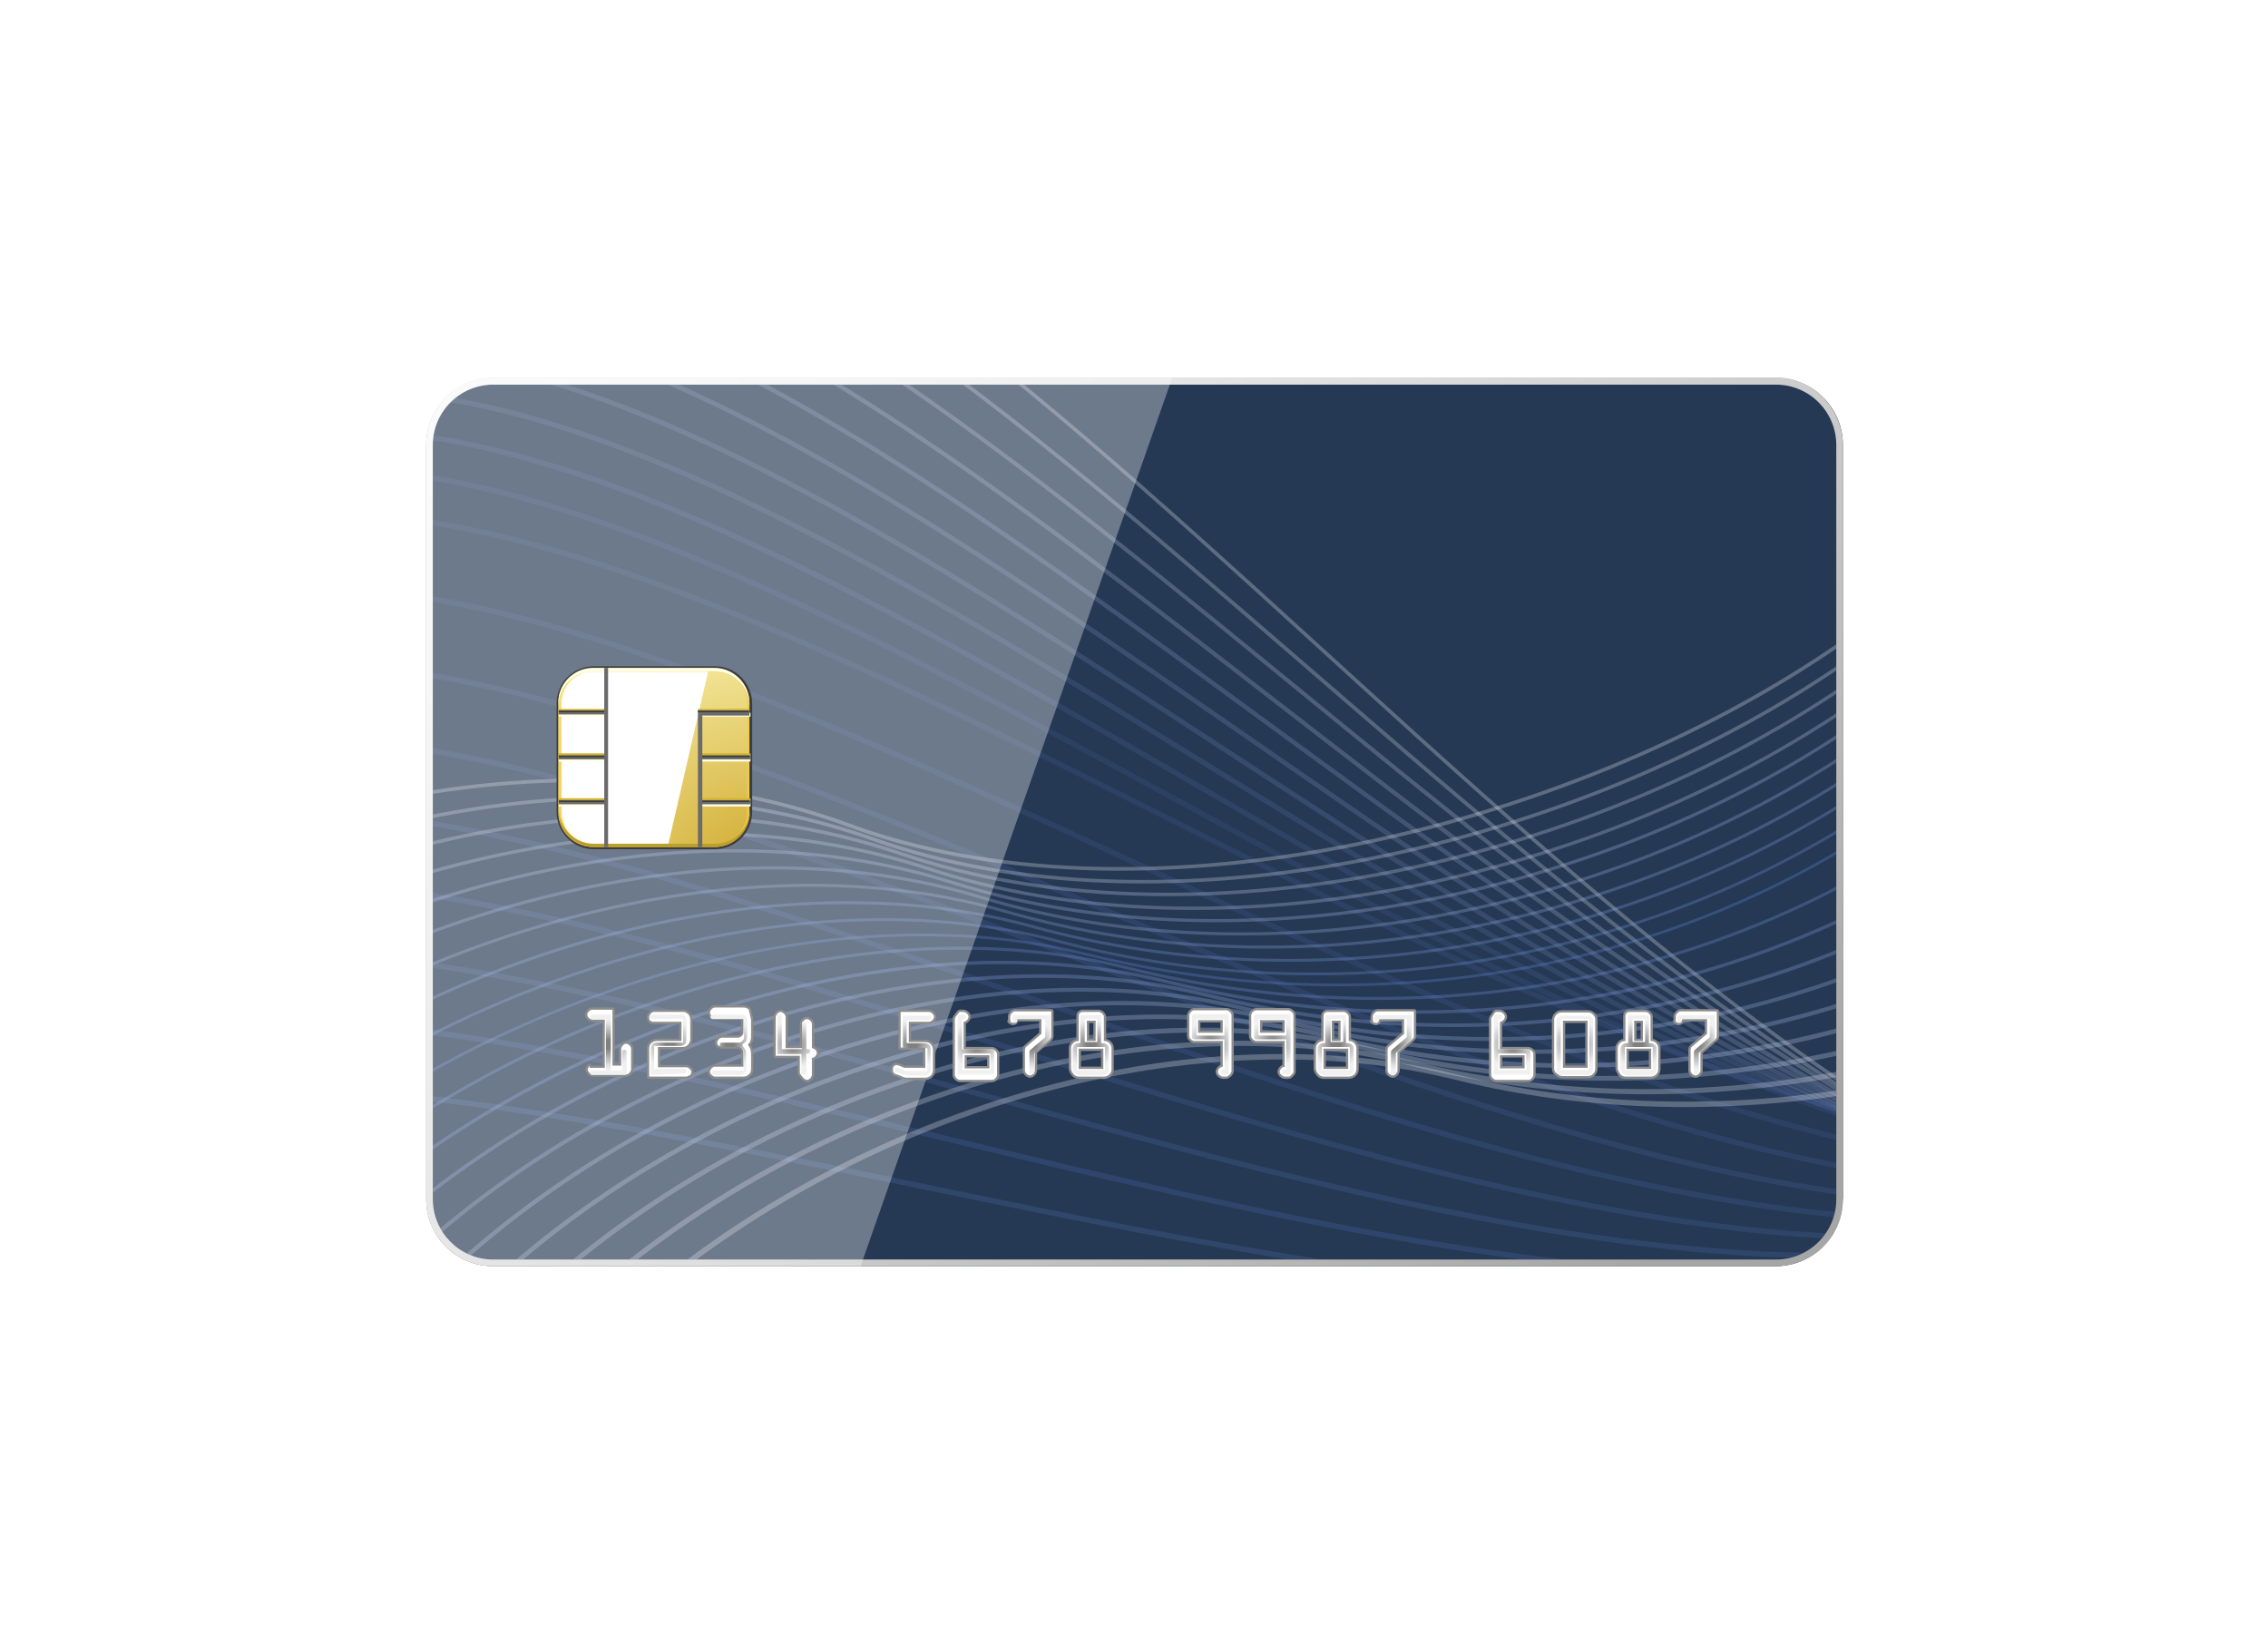 <?xml version="1.0" encoding="utf-8"?>
<!-- Generator: $$$/GeneralStr/196=Adobe Illustrator 27.6.0, SVG Export Plug-In . SVG Version: 6.00 Build 0)  -->
<svg version="1.1" id="Calque_1" xmlns="http://www.w3.org/2000/svg" xmlns:xlink="http://www.w3.org/1999/xlink" x="0px" y="0px"
	 viewBox="0 0 414 300" style="enable-background:new 0 0 414 300;" xml:space="preserve">
<style type="text/css">
	.st0{fill:#253854;}
	.st1{clip-path:url(#SVGID_00000060015272754519065690000007284442601003725219_);}
	.st2{opacity:0.15;fill:none;stroke:#7199F5;stroke-width:1;enable-background:new    ;}
	.st3{opacity:0.143;fill:none;stroke:#7199F5;stroke-width:1;enable-background:new    ;}
	.st4{opacity:0.137;fill:none;stroke:#7199F5;stroke-width:1;enable-background:new    ;}
	.st5{opacity:0.13;fill:none;stroke:#7199F5;stroke-width:1;enable-background:new    ;}
	.st6{opacity:0.123;fill:none;stroke:#7199F5;stroke-width:1;enable-background:new    ;}
	.st7{opacity:0.117;fill:none;stroke:#7199F5;stroke-width:1;enable-background:new    ;}
	.st8{opacity:0.11;fill:none;stroke:#7199F5;stroke-width:1;enable-background:new    ;}
	.st9{opacity:0.103;fill:none;stroke:#7199F5;stroke-width:1;enable-background:new    ;}
	.st10{opacity:9.666666e-02;fill:none;stroke:#7199F5;stroke-width:1;enable-background:new    ;}
	.st11{opacity:9.000000e-02;fill:none;stroke:#7199F5;stroke-width:1;enable-background:new    ;}
	.st12{opacity:0.109;fill:none;stroke:#81A4F6;stroke-width:0.963;enable-background:new    ;}
	.st13{opacity:0.128;fill:none;stroke:#91B0F7;stroke-width:0.926;enable-background:new    ;}
	.st14{opacity:0.147;fill:none;stroke:#A0BBF8;stroke-width:0.889;enable-background:new    ;}
	.st15{opacity:0.166;fill:none;stroke:#B0C6F9;stroke-width:0.852;enable-background:new    ;}
	.st16{opacity:0.184;fill:none;stroke:#C0D2FB;stroke-width:0.815;enable-background:new    ;}
	.st17{opacity:0.203;fill:none;stroke:#D0DDFC;stroke-width:0.778;enable-background:new    ;}
	.st18{opacity:0.222;fill:none;stroke:#DFE8FD;stroke-width:0.741;enable-background:new    ;}
	.st19{opacity:0.241;fill:none;stroke:#EFF4FE;stroke-width:0.704;enable-background:new    ;}
	.st20{opacity:0.26;fill:none;stroke:#FFFFFF;stroke-width:0.667;enable-background:new    ;}
	.st21{clip-path:url(#SVGID_00000127024896784748269220000015139722694873181573_);}
	.st22{clip-path:url(#SVGID_00000158734204122021328750000008641117425801912712_);}
	.st23{opacity:0.259;fill:none;stroke:#EFF4FE;stroke-width:0.648;enable-background:new    ;}
	.st24{opacity:0.258;fill:none;stroke:#DFE8FD;stroke-width:0.63;enable-background:new    ;}
	.st25{opacity:0.257;fill:none;stroke:#D0DDFC;stroke-width:0.611;enable-background:new    ;}
	.st26{opacity:0.256;fill:none;stroke:#C0D2FB;stroke-width:0.593;enable-background:new    ;}
	.st27{opacity:0.254;fill:none;stroke:#B0C6F9;stroke-width:0.574;enable-background:new    ;}
	.st28{opacity:0.253;fill:none;stroke:#A0BBF8;stroke-width:0.555;enable-background:new    ;}
	.st29{opacity:0.252;fill:none;stroke:#91B0F7;stroke-width:0.537;enable-background:new    ;}
	.st30{opacity:0.251;fill:none;stroke:#81A4F6;stroke-width:0.518;enable-background:new    ;}
	.st31{opacity:0.25;fill:none;stroke:#7199F5;stroke-width:0.5;enable-background:new    ;}
	.st32{opacity:0.251;fill:none;stroke:#81A4F6;stroke-width:0.555;enable-background:new    ;}
	.st33{opacity:0.252;fill:none;stroke:#91B0F7;stroke-width:0.611;enable-background:new    ;}
	.st34{opacity:0.253;fill:none;stroke:#A0BBF8;stroke-width:0.667;enable-background:new    ;}
	.st35{opacity:0.254;fill:none;stroke:#B0C6F9;stroke-width:0.722;enable-background:new    ;}
	.st36{opacity:0.256;fill:none;stroke:#C0D2FB;stroke-width:0.778;enable-background:new    ;}
	.st37{opacity:0.257;fill:none;stroke:#D0DDFC;stroke-width:0.833;enable-background:new    ;}
	.st38{opacity:0.258;fill:none;stroke:#DFE8FD;stroke-width:0.889;enable-background:new    ;}
	.st39{opacity:0.259;fill:none;stroke:#EFF4FE;stroke-width:0.944;enable-background:new    ;}
	.st40{opacity:0.26;fill:none;stroke:#FFFFFF;stroke-width:1;enable-background:new    ;}
	.st41{fill:url(#SVGID_00000109010744153075896770000012557401012932279707_);}
	.st42{opacity:0.5;fill:#FFFFFF;enable-background:new    ;}
	.st43{opacity:0.33;fill:#FFFFFF;enable-background:new    ;}
	.st44{fill:#3D3D3D;}
	.st45{fill:url(#SVGID_00000101103136701202436350000015808902085605768850_);}
	.st46{fill:url(#SVGID_00000134944459156200159070000008129738325848187313_);}
	.st47{filter:url(#Adobe_OpacityMaskFilter);}
	.st48{clip-path:url(#SVGID_00000054961990107636229960000016317585207660074645_);}
	.st49{clip-path:url(#SVGID_00000088820878736241498700000011086784110850325145_);}
	.st50{clip-path:url(#SVGID_00000029040965564616170930000003397975665222194076_);}
	.st51{clip-path:url(#SVGID_00000087380838196215491120000005555818908001547175_);}
	.st52{clip-path:url(#SVGID_00000162347554716214031040000016180420163909149580_);}
	.st53{clip-path:url(#SVGID_00000107560232779402589530000002762395070106015152_);}
	.st54{clip-path:url(#SVGID_00000098212916240705405060000017146104317875824014_);}
	.st55{clip-path:url(#SVGID_00000174597309286003239170000012293626439333415862_);}
	
		.st56{clip-path:url(#SVGID_00000060010495188534724100000007465142264540020877_);fill:url(#SVGID_00000036228531122810763840000004689560868090435210_);}
	
		.st57{clip-path:url(#SVGID_00000054961990107636229960000016317585207660074645_);mask:url(#SVGID_00000174583094570088937750000006361035827640528538_);fill:#FFFFFF;}
	.st58{fill:#FFFFE6;}
	.st59{fill:#D1B130;}
	.st60{fill:#BDA02B;}
	.st61{fill:#6B6B6B;}
	.st62{fill:#8C8C8C;stroke:#8C8C8C;stroke-width:0.833;stroke-linecap:round;stroke-linejoin:round;}
	.st63{fill:#FFFFFF;}
	.st64{fill:url(#SVGID_00000007414972245928920110000006163532150759253431_);}
	.st65{fill:url(#SVGID_00000150783956960160596780000000902137170582552218_);}
	.st66{fill:url(#SVGID_00000086689001056458917990000005058180770958023836_);}
	.st67{fill:url(#SVGID_00000056389169263180919350000001158278574564804762_);}
	.st68{fill:url(#SVGID_00000001648512725322783310000010315732097088677777_);}
	.st69{fill:url(#SVGID_00000022544937876511710210000016162806518448032897_);}
	.st70{fill:url(#SVGID_00000163070918186445178240000006840741521399289775_);}
	.st71{fill:url(#SVGID_00000060710464833676449140000016958606011426140549_);}
	.st72{fill:url(#SVGID_00000051353008339253865070000013623799994667914661_);}
	.st73{fill:url(#SVGID_00000108276727992947399110000004061315509736112005_);}
	.st74{fill:url(#SVGID_00000006676834907788431460000000807939134338641589_);}
	.st75{fill:url(#SVGID_00000025444866409407554270000001974141735644801170_);}
	.st76{fill:url(#SVGID_00000002368642385222308200000002123545520331831438_);}
	.st77{fill:url(#SVGID_00000047746474976579541660000017768039549648134831_);}
	.st78{fill:url(#SVGID_00000122691277726308595090000018286915160951357331_);}
	.st79{fill:url(#SVGID_00000039832547452722867790000005503594122517415082_);}
</style>
<g>
	<path class="st0" d="M336.3,218.9c0,6.8-5.5,12.2-12.2,12.2H90c-6.8,0-12.2-5.5-12.2-12.2V81.2C77.8,74.4,83.3,69,90,69h234.2
		c6.8,0,12.2,5.5,12.2,12.2V218.9z"/>
	<g>
		<g>
			<g>
				<g>
					<g>
						<defs>
							<path id="SVGID_1_" d="M335.2,218.9c0,6.1-5,11-11,11H90c-6.1,0-11-5-11-11V81.2c0-6.1,5-11,11-11h234.2c6.1,0,11,5,11,11
								L335.2,218.9L335.2,218.9z"/>
						</defs>
						<clipPath id="SVGID_00000162343457213878199930000017703586041156624805_">
							<use xlink:href="#SVGID_1_"  style="overflow:visible;"/>
						</clipPath>
						<g style="clip-path:url(#SVGID_00000162343457213878199930000017703586041156624805_);">
							<path class="st2" d="M-10.4,208.3c88.5-41.9,283.3,64.4,393.2,14.6"/>
							<path class="st3" d="M-3.8,194.2c89.4-38.9,279.9,73.1,390.9,27.2"/>
							<path class="st4" d="M2.8,180.2c90.4-35.8,276.5,82,388.5,39.7"/>
							<path class="st5" d="M9.5,166.1c91.2-32.7,273.1,90.8,386.2,52.3"/>
							<path class="st6" d="M16.1,151.9c92.2-29.7,269.6,99.6,383.8,64.9"/>
							<path class="st7" d="M22.8,137.8c93.1-26.6,266.2,108.5,381.4,77.5"/>
							<path class="st8" d="M29.4,123.5c94.1-23.6,262.8,117.2,379.2,90.1"/>
							<path class="st9" d="M36.1,109.2c95-20.5,259.4,126,376.8,102.7"/>
							<path class="st10" d="M42.7,95.1c95.9-17.5,256,134.8,374.5,115.3"/>
							<path class="st11" d="M46.3,86.4C143.1,72,298.7,230.1,418.4,214.3"/>
							<path class="st12" d="M51.4,79.1C148.2,67.2,299.3,229,418.9,216.4"/>
							<path class="st13" d="M56.4,71.7c97-9.2,243.3,156.1,362.9,146.8"/>
							<path class="st14" d="M61.7,64.5c97-6.5,238.6,162.5,358.2,156.3"/>
							<path class="st15" d="M66.8,57.2c97.2-4,233.9,168.7,353.7,165.9"/>
							<path class="st16" d="M71.9,49.8c97.2-1.3,229.3,174.9,349,175.4"/>
							<path class="st17" d="M77,42.6c97.3,1.3,224.6,181.2,344.5,184.8"/>
							<path class="st18" d="M82.2,35.2c97.3,4,220.1,187.5,339.9,194.3"/>
							<path class="st19" d="M87.3,28c97.4,6.5,215.4,193.8,335.2,203.8"/>
							<path class="st20" d="M92.4,20.7c97.4,9.2,210.7,200,330.7,213.3"/>
						</g>
					</g>
				</g>
			</g>
		</g>
	</g>
	<g>
		<g>
			<g>
				<g>
					<g>
						<defs>
							<path id="SVGID_00000031201747259642665130000017857268782415516334_" d="M335.2,218.9c0,6.1-5,11-11,11H90
								c-6.1,0-11-5-11-11V81.2c0-6.1,5-11,11-11h234.2c6.1,0,11,5,11,11L335.2,218.9L335.2,218.9z"/>
						</defs>
						<clipPath id="SVGID_00000167371762166254519190000008228958083403964578_">
							<use xlink:href="#SVGID_00000031201747259642665130000017857268782415516334_"  style="overflow:visible;"/>
						</clipPath>
						<g style="clip-path:url(#SVGID_00000167371762166254519190000008228958083403964578_);">
							<g>
								<g>
									<g>
										<g>
											<defs>
												<path id="SVGID_00000044178517592109066070000013136386450303942806_" d="M324.2,68.9H90c-6.8,0-12.2,5.5-12.2,12.2
													v137.8c0,6.8,5.5,12.2,12.2,12.2h234.2c6.8,0,12.2-5.5,12.2-12.2V81.2C336.3,74.4,330.8,68.9,324.2,68.9z"/>
											</defs>
											<clipPath id="SVGID_00000088119181104255534540000016708342611336439215_">
												<use xlink:href="#SVGID_00000044178517592109066070000013136386450303942806_"  style="overflow:visible;"/>
											</clipPath>
											<g style="clip-path:url(#SVGID_00000088119181104255534540000016708342611336439215_);">
												<path class="st20" d="M-10.6,186.7c36.1-36.1,109.3-56.7,165.5-36.1c51.6,19.1,130,2.4,181.6-33.5"/>
												<path class="st23" d="M-5.8,191.7c35.6-36.5,109-58.6,165.3-38.5c51.9,18.5,128.4,2.5,179.6-33.9"/>
												<path class="st24" d="M-0.8,196.7c35.1-36.9,108.8-60.2,165.2-40.9c52,17.8,126.9,2.7,177.5-34.2"/>
												<path class="st25" d="M4.1,201.8c34.7-37.3,108.5-61.9,165.2-43.3c52.2,17.3,125.2,3,175.5-34.7"/>
												<path class="st26" d="M8.9,206.9c34.2-37.6,108.2-63.8,165-45.8c52.5,16.5,123.6,3.1,173.4-35.1"/>
												<path class="st27" d="M13.9,211.9c33.8-38,107.9-65.5,164.9-48.2c52.6,16,122.1,3.4,171.4-35.5"/>
												<path class="st28" d="M18.8,217c33.2-38.5,107.5-67.2,164.9-50.6c52.9,15.3,120.5,3.5,169.4-35.9"/>
												<path class="st29" d="M23.6,222.1c32.8-38.9,107.2-68.9,164.8-53c53,14.6,118.9,3.7,167.3-36.3"/>
												<path class="st30" d="M28.6,227.2c32.4-39.3,106.9-70.7,164.6-55.4c53.2,14,117.4,4,165.3-36.6"/>
												<path class="st31" d="M33.4,232.1c32-39.7,106.6-72.4,164.6-58c53.5,13.3,115.8,4.1,163.2-37.1"/>
												<path class="st32" d="M39.9,235.6c32.8-41.3,107.6-73.5,165.6-59C259,190,321.8,180.3,369.1,139"/>
												<path class="st33" d="M46.4,239.3c33.7-42.9,108.8-74.5,166.7-60.1c53.5,13.3,116.7,3.3,164.2-38"/>
												<path class="st34" d="M52.9,242.8c34.5-44.3,109.7-75.5,167.7-61.1c53.5,13.3,117.1,2.8,164.6-38.5"/>
												<path class="st35" d="M59.3,246.4c35.5-45.8,110.9-76.7,168.7-62.1c53.5,13.3,117.7,2.3,165-38.9"/>
												<path class="st36" d="M65.8,249.9c36.3-47.4,111.9-77.6,169.9-63.2c53.5,13.3,118.1,1.8,165.5-39.3"/>
												<path class="st37" d="M72.3,253.5c37.2-48.9,113-78.8,170.8-64.2c53.5,13.3,118.5,1.4,166-39.9"/>
												<path class="st38" d="M78.8,257c38.2-50.3,114-79.8,172-65.3c53.5,13.3,118.9,1,166.5-40.3"/>
												<path class="st39" d="M85.2,260.5c39-51.9,115-80.9,173-66.3c53.5,13.3,119.4,0.6,166.9-40.7"/>
												<path class="st40" d="M91.7,264.1c39.9-53.5,116.1-81.9,174.1-67.5c53.5,13.3,119.9,0,167.3-41.2"/>
											</g>
										</g>
									</g>
								</g>
							</g>
						</g>
					</g>
				</g>
			</g>
		</g>
	</g>
	
		<linearGradient id="SVGID_00000024696196576778838350000009037504755868110766_" gradientUnits="userSpaceOnUse" x1="296.283" y1="2622.951" x2="120.603" y2="2413.584" gradientTransform="matrix(1 0 0 1 0 -2366.661)">
		<stop  offset="6.179780e-02" style="stop-color:#4D4D4D"/>
		<stop  offset="0.359" style="stop-color:#8A8A8A"/>
		<stop  offset="0.657" style="stop-color:#C1C1C1"/>
		<stop  offset="0.879" style="stop-color:#E3E3E3"/>
		<stop  offset="1" style="stop-color:#F0F0F0"/>
	</linearGradient>
	<path style="fill:url(#SVGID_00000024696196576778838350000009037504755868110766_);" d="M324.2,68.9H90c-6.8,0-12.2,5.5-12.2,12.2
		v137.8c0,6.8,5.5,12.2,12.2,12.2h234.2c6.8,0,12.2-5.5,12.2-12.2V81.2C336.3,74.4,330.8,68.9,324.2,68.9z M335.2,218.9
		c0,6.1-5,11-11,11H90c-6.1,0-11-5-11-11V81.2c0-6.1,5-11,11-11h234.2c6.1,0,11,5,11,11L335.2,218.9L335.2,218.9z"/>
	<path class="st42" d="M324.2,68.9H90c-6.8,0-12.2,5.5-12.2,12.2v137.8c0,6.8,5.5,12.2,12.2,12.2h234.2c6.8,0,12.2-5.5,12.2-12.2
		V81.2C336.3,74.4,330.8,68.9,324.2,68.9z M335.2,218.9c0,6.1-5,11-11,11H90c-6.1,0-11-5-11-11V81.2c0-6.1,5-11,11-11h234.2
		c6.1,0,11,5,11,11L335.2,218.9L335.2,218.9z"/>
	<path class="st43" d="M214,68.9l-56.9,162.2H89.8c-6.6,0-12.2-5.5-12.2-12.2V81.2c0-6.6,5.5-12.2,12.2-12.2L214,68.9L214,68.9z"/>
	<path class="st44" d="M108.4,121.6c-3.7,0-6.8,3-6.8,6.8v19.8c0,3.7,3,6.8,6.8,6.8h22.1c3.7,0,6.8-3,6.8-6.8v-19.8
		c0-3.7-3-6.8-6.8-6.8H108.4z"/>
	
		<radialGradient id="SVGID_00000000944908470958841460000016877566551723456958_" cx="139.215" cy="2528.839" r="63.759" gradientTransform="matrix(1 0 0 1 0 -2366.661)" gradientUnits="userSpaceOnUse">
		<stop  offset="0.152" style="stop-color:#EFCA48"/>
		<stop  offset="0.391" style="stop-color:#EFCB4B"/>
		<stop  offset="0.539" style="stop-color:#F1CF53"/>
		<stop  offset="0.663" style="stop-color:#F2D562"/>
		<stop  offset="0.774" style="stop-color:#F5DD76"/>
		<stop  offset="0.875" style="stop-color:#F9E891"/>
		<stop  offset="0.968" style="stop-color:#FDF6B1"/>
		<stop  offset="1" style="stop-color:#FFFBBE"/>
	</radialGradient>
	<path style="fill:url(#SVGID_00000000944908470958841460000016877566551723456958_);" d="M136.8,148.2c0,3.5-2.8,6.4-6.4,6.4h-22.1
		c-3.5,0-6.4-2.8-6.4-6.4v-19.8c0-3.5,2.8-6.4,6.4-6.4h22.1c3.5,0,6.4,2.8,6.4,6.4V148.2z"/>
	<g>
		<g>
			
				<radialGradient id="SVGID_00000077326595304330452130000008258972632560114097_" cx="139.215" cy="2528.838" r="63.759" gradientTransform="matrix(1 0 0 1 0 -2366.661)" gradientUnits="userSpaceOnUse">
				<stop  offset="0.169" style="stop-color:#D6B541"/>
				<stop  offset="0.882" style="stop-color:#FFFBBE"/>
			</radialGradient>
			
				<path id="SVGID_00000121254484263209827000000003312835011273349554_" style="fill:url(#SVGID_00000077326595304330452130000008258972632560114097_);" d="
				M108.4,122.5c-3.3,0-5.9,2.7-5.9,5.9v19.8c0,3.3,2.7,5.9,5.9,5.9h22.1c3.3,0,5.9-2.7,5.9-5.9v-19.8c0-3.3-2.7-5.9-5.9-5.9H108.4z
				"/>
		</g>
		<g>
			<g>
				<g>
					<g>
						<defs>
							<path id="SVGID_00000183237312008422790780000014752537749710686908_" d="M108.4,122.5c-3.3,0-5.9,2.7-5.9,5.9v19.8
								c0,3.3,2.7,5.9,5.9,5.9h22.1c3.3,0,5.9-2.7,5.9-5.9v-19.8c0-3.3-2.7-5.9-5.9-5.9H108.4z"/>
						</defs>
						<clipPath id="SVGID_00000031201765683365990250000004391547253517726866_">
							<use xlink:href="#SVGID_00000183237312008422790780000014752537749710686908_"  style="overflow:visible;"/>
						</clipPath>
						<defs>
							<filter id="Adobe_OpacityMaskFilter" filterUnits="userSpaceOnUse" x="89.8" y="114.4" width="41.3" height="51.8">
								<feColorMatrix  type="matrix" values="1 0 0 0 0  0 1 0 0 0  0 0 1 0 0  0 0 0 1 0"/>
							</filter>
						</defs>
						
							<mask maskUnits="userSpaceOnUse" x="89.8" y="114.4" width="41.3" height="51.8" id="SVGID_00000174583094570088937750000006361035827640528538_">
							<g class="st47">
								<g>
									<g>
										<g>
											<g>
												<defs>
													<path id="SVGID_00000115488133026912434680000003404942018702992782_" d="M108.4,122.5c-3.3,0-5.9,2.7-5.9,5.9v19.8
														c0,3.3,2.7,5.9,5.9,5.9h22.1c3.3,0,5.9-2.7,5.9-5.9v-19.8c0-3.3-2.7-5.9-5.9-5.9H108.4z"/>
												</defs>
												
													<clipPath id="SVGID_00000149341880155590561400000017695398976539923629_" style="clip-path:url(#SVGID_00000031201765683365990250000004391547253517726866_);">
													<use xlink:href="#SVGID_00000115488133026912434680000003404942018702992782_"  style="overflow:visible;"/>
												</clipPath>
											</g>
										</g>
									</g>
									<g>
										<g>
											<g>
												<defs>
													<path id="SVGID_00000147901198998532465840000011470708576738973366_" d="M108.4,122.5c-3.3,0-5.9,2.7-5.9,5.9v19.8
														c0,3.3,2.7,5.9,5.9,5.9h22.1c3.3,0,5.9-2.7,5.9-5.9v-19.8c0-3.3-2.7-5.9-5.9-5.9H108.4z"/>
												</defs>
												
													<clipPath id="SVGID_00000177473671946398906430000002837978496341617583_" style="clip-path:url(#SVGID_00000031201765683365990250000004391547253517726866_);">
													<use xlink:href="#SVGID_00000147901198998532465840000011470708576738973366_"  style="overflow:visible;"/>
												</clipPath>
											</g>
										</g>
										<g>
											<g>
												<defs>
													<path id="SVGID_00000021116887916900106700000016280871688168934048_" d="M108.4,122.5c-3.3,0-5.9,2.7-5.9,5.9v19.8
														c0,3.3,2.7,5.9,5.9,5.9h22.1c3.3,0,5.9-2.7,5.9-5.9v-19.8c0-3.3-2.7-5.9-5.9-5.9H108.4z"/>
												</defs>
												
													<clipPath id="SVGID_00000111157845827095847340000005397539992061819022_" style="clip-path:url(#SVGID_00000031201765683365990250000004391547253517726866_);">
													<use xlink:href="#SVGID_00000021116887916900106700000016280871688168934048_"  style="overflow:visible;"/>
												</clipPath>
											</g>
											<g>
												<defs>
													<path id="SVGID_00000134955790094591362560000013284380169858858906_" d="M108.4,122.5c-3.3,0-5.9,2.7-5.9,5.9v19.8
														c0,3.3,2.7,5.9,5.9,5.9h22.1c3.3,0,5.9-2.7,5.9-5.9v-19.8c0-3.3-2.7-5.9-5.9-5.9H108.4z"/>
												</defs>
												<defs>
													<path id="SVGID_00000114075683944056157950000005988160757407329464_" d="M108.4,122.5c-3.3,0-5.9,2.7-5.9,5.9v19.8
														c0,3.3,2.7,5.9,5.9,5.9h22.1c3.3,0,5.9-2.7,5.9-5.9v-19.8c0-3.3-2.7-5.9-5.9-5.9H108.4z"/>
												</defs>
												
													<clipPath id="SVGID_00000012470611426973946460000007169739492904677039_" style="clip-path:url(#SVGID_00000031201765683365990250000004391547253517726866_);">
													<use xlink:href="#SVGID_00000134955790094591362560000013284380169858858906_"  style="overflow:visible;"/>
												</clipPath>
												
													<clipPath id="SVGID_00000095310008256721390810000015228494204643264177_" style="clip-path:url(#SVGID_00000012470611426973946460000007169739492904677039_);">
													<use xlink:href="#SVGID_00000114075683944056157950000005988160757407329464_"  style="overflow:visible;"/>
												</clipPath>
											</g>
										</g>
										<g>
											<g>
												<defs>
													<path id="SVGID_00000049204712724825937020000015690940224822463930_" d="M108.4,122.5c-3.3,0-5.9,2.7-5.9,5.9v19.8
														c0,3.3,2.7,5.9,5.9,5.9h22.1c3.3,0,5.9-2.7,5.9-5.9v-19.8c0-3.3-2.7-5.9-5.9-5.9H108.4z"/>
												</defs>
												
													<clipPath id="SVGID_00000175312188171944215510000001810672513768121022_" style="clip-path:url(#SVGID_00000031201765683365990250000004391547253517726866_);">
													<use xlink:href="#SVGID_00000049204712724825937020000015690940224822463930_"  style="overflow:visible;"/>
												</clipPath>
											</g>
											<g>
												<defs>
													<path id="SVGID_00000026865510245630903130000011773173676920395954_" d="M108.4,122.5c-3.3,0-5.9,2.7-5.9,5.9v19.8
														c0,3.3,2.7,5.9,5.9,5.9h22.1c3.3,0,5.9-2.7,5.9-5.9v-19.8c0-3.3-2.7-5.9-5.9-5.9H108.4z"/>
												</defs>
												<defs>
													<path id="SVGID_00000139271914339628085110000007767876019206053019_" d="M108.4,122.5c-3.3,0-5.9,2.7-5.9,5.9v19.8
														c0,3.3,2.7,5.9,5.9,5.9h22.1c3.3,0,5.9-2.7,5.9-5.9v-19.8c0-3.3-2.7-5.9-5.9-5.9H108.4z"/>
												</defs>
												
													<clipPath id="SVGID_00000058578459145211620750000004835453921402479780_" style="clip-path:url(#SVGID_00000031201765683365990250000004391547253517726866_);">
													<use xlink:href="#SVGID_00000026865510245630903130000011773173676920395954_"  style="overflow:visible;"/>
												</clipPath>
												
													<clipPath id="SVGID_00000092455838262798474160000005993286159947624854_" style="clip-path:url(#SVGID_00000058578459145211620750000004835453921402479780_);">
													<use xlink:href="#SVGID_00000139271914339628085110000007767876019206053019_"  style="overflow:visible;"/>
												</clipPath>
											</g>
											<g>
												<defs>
													<path id="SVGID_00000029012106515100563400000006038689601531861183_" d="M108.4,122.5c-3.3,0-5.9,2.7-5.9,5.9v19.8
														c0,3.3,2.7,5.9,5.9,5.9h22.1c3.3,0,5.9-2.7,5.9-5.9v-19.8c0-3.3-2.7-5.9-5.9-5.9H108.4z"/>
												</defs>
												<defs>
													<path id="SVGID_00000054983993497516565020000013132432830686947716_" d="M108.4,122.5c-3.3,0-5.9,2.7-5.9,5.9v19.8
														c0,3.3,2.7,5.9,5.9,5.9h22.1c3.3,0,5.9-2.7,5.9-5.9v-19.8c0-3.3-2.7-5.9-5.9-5.9H108.4z"/>
												</defs>
												<defs>
													<path id="SVGID_00000128485906957608564900000015172814697384865211_" d="M108.4,122.5c-3.3,0-5.9,2.7-5.9,5.9v19.8
														c0,3.3,2.7,5.9,5.9,5.9h22.1c3.3,0,5.9-2.7,5.9-5.9v-19.8c0-3.3-2.7-5.9-5.9-5.9H108.4z"/>
												</defs>
												
													<clipPath id="SVGID_00000180339456406441613480000011336230335646297254_" style="clip-path:url(#SVGID_00000031201765683365990250000004391547253517726866_);">
													<use xlink:href="#SVGID_00000029012106515100563400000006038689601531861183_"  style="overflow:visible;"/>
												</clipPath>
												
													<clipPath id="SVGID_00000087376777017235068730000005612965868735251634_" style="clip-path:url(#SVGID_00000180339456406441613480000011336230335646297254_);">
													<use xlink:href="#SVGID_00000054983993497516565020000013132432830686947716_"  style="overflow:visible;"/>
												</clipPath>
												
													<clipPath id="SVGID_00000067227778698024858900000010381947561411784362_" style="clip-path:url(#SVGID_00000087376777017235068730000005612965868735251634_);">
													<use xlink:href="#SVGID_00000128485906957608564900000015172814697384865211_"  style="overflow:visible;"/>
												</clipPath>
											</g>
											<g>
												<defs>
													<path id="SVGID_00000068679689050005644860000017223569097819700644_" d="M108.4,122.5c-3.3,0-5.9,2.7-5.9,5.9v19.8
														c0,3.3,2.7,5.9,5.9,5.9h22.1c3.3,0,5.9-2.7,5.9-5.9v-19.8c0-3.3-2.7-5.9-5.9-5.9H108.4z"/>
												</defs>
												<defs>
													<path id="SVGID_00000105385904668039702480000013203335301536142744_" d="M108.4,122.5c-3.3,0-5.9,2.7-5.9,5.9v19.8
														c0,3.3,2.7,5.9,5.9,5.9h22.1c3.3,0,5.9-2.7,5.9-5.9v-19.8c0-3.3-2.7-5.9-5.9-5.9H108.4z"/>
												</defs>
												<defs>
													<path id="SVGID_00000016795028784061914710000000378366906244637590_" d="M108.4,122.5c-3.3,0-5.9,2.7-5.9,5.9v19.8
														c0,3.3,2.7,5.9,5.9,5.9h22.1c3.3,0,5.9-2.7,5.9-5.9v-19.8c0-3.3-2.7-5.9-5.9-5.9H108.4z"/>
												</defs>
												<defs>
													<path id="SVGID_00000176745002902304222530000011995296574863874220_" d="M108.4,122.5c-3.3,0-5.9,2.7-5.9,5.9v19.8
														c0,3.3,2.7,5.9,5.9,5.9h22.1c3.3,0,5.9-2.7,5.9-5.9v-19.8c0-3.3-2.7-5.9-5.9-5.9H108.4z"/>
												</defs>
												
													<clipPath id="SVGID_00000070811801963215193300000017021557385825087115_" style="clip-path:url(#SVGID_00000031201765683365990250000004391547253517726866_);">
													<use xlink:href="#SVGID_00000068679689050005644860000017223569097819700644_"  style="overflow:visible;"/>
												</clipPath>
												
													<clipPath id="SVGID_00000070111396227507685850000013016817352359654320_" style="clip-path:url(#SVGID_00000070811801963215193300000017021557385825087115_);">
													<use xlink:href="#SVGID_00000105385904668039702480000013203335301536142744_"  style="overflow:visible;"/>
												</clipPath>
												
													<clipPath id="SVGID_00000075127952819576892840000006056273469345054894_" style="clip-path:url(#SVGID_00000070111396227507685850000013016817352359654320_);">
													<use xlink:href="#SVGID_00000016795028784061914710000000378366906244637590_"  style="overflow:visible;"/>
												</clipPath>
												
													<clipPath id="SVGID_00000085209122768924677110000013714431884882788280_" style="clip-path:url(#SVGID_00000075127952819576892840000006056273469345054894_);">
													<use xlink:href="#SVGID_00000176745002902304222530000011995296574863874220_"  style="overflow:visible;"/>
												</clipPath>
												
													<linearGradient id="SVGID_00000034076756989001402410000004303785376598068117_" gradientUnits="userSpaceOnUse" x1="121.265" y1="2510.748" x2="69.412" y2="2487.033" gradientTransform="matrix(1 0 0 1 0 -2366.661)">
													<stop  offset="0" style="stop-color:#000000"/>
													<stop  offset="0.148" style="stop-color:#1A1A1A"/>
													<stop  offset="0.409" style="stop-color:#434343"/>
													<stop  offset="0.646" style="stop-color:#606060"/>
													<stop  offset="0.851" style="stop-color:#727272"/>
													<stop  offset="1" style="stop-color:#787878"/>
												</linearGradient>
												
													<path style="clip-path:url(#SVGID_00000085209122768924677110000013714431884882788280_);fill:url(#SVGID_00000034076756989001402410000004303785376598068117_);" d="
													M133.2,114.6l-18.1,51.6H93.6c-2.1,0-4-1.7-4-4v-43.8c0-2.1,1.7-4,4-4h39.6V114.6z"/>
											</g>
										</g>
									</g>
								</g>
							</g>
						</mask>
						
							<path style="clip-path:url(#SVGID_00000031201765683365990250000004391547253517726866_);mask:url(#SVGID_00000174583094570088937750000006361035827640528538_);fill:#FFFFFF;" d="
							M131.1,114.6l-11.9,51.6H93.8c-2.1,0-4-1.7-4-4v-43.8c0-2.1,1.7-4,4-4h37.3V114.6z"/>
					</g>
				</g>
			</g>
		</g>
	</g>
	<g>
		<rect x="127.9" y="130.1" class="st58" width="9.1" height="0.7"/>
	</g>
	<g>
		<rect x="127.4" y="129.4" class="st59" width="9.3" height="0.7"/>
	</g>
	<g>
		<rect x="127.9" y="138.3" class="st58" width="9.1" height="0.7"/>
	</g>
	<g>
		<rect x="127.9" y="146.5" class="st58" width="9.1" height="0.7"/>
	</g>
	<g>
		<rect x="127.9" y="137.5" class="st59" width="9.1" height="0.7"/>
	</g>
	<g>
		<rect x="127.9" y="145.7" class="st59" width="9.1" height="0.7"/>
	</g>
	<g>
		<rect x="102" y="138.3" class="st58" width="8.8" height="0.7"/>
	</g>
	<g>
		<rect x="102" y="146.5" class="st58" width="8.8" height="0.7"/>
	</g>
	<g>
		<rect x="102" y="130.1" class="st58" width="8.8" height="0.7"/>
	</g>
	<g>
		<rect x="102" y="137.5" class="st59" width="8.8" height="0.7"/>
	</g>
	<g>
		<rect x="102" y="145.7" class="st59" width="8.8" height="0.7"/>
	</g>
	<g>
		<rect x="102" y="129.4" class="st59" width="8.8" height="0.7"/>
	</g>
	<path class="st58" d="M130.4,121.9h-22.1c-3.5,0-6.4,2.8-6.4,6.4v0.6c0-3.5,2.8-6.4,6.4-6.4h22.1c3.5,0,6.4,2.8,6.4,6.4v-0.6
		C136.8,124.9,134,121.9,130.4,121.9z"/>
	<path class="st60" d="M108.4,154.6h22.1c3.5,0,6.4-2.8,6.4-6.4v-0.6c0,3.5-2.8,6.4-6.4,6.4h-22.1c-3.5,0-6.4-2.8-6.4-6.4v0.6
		C102,151.8,104.8,154.6,108.4,154.6z"/>
	<g>
		<rect x="127.9" y="146.1" class="st61" width="9.1" height="0.7"/>
	</g>
	<g>
		<rect x="127.9" y="137.9" class="st61" width="9.1" height="0.7"/>
	</g>
	<g>
		<polygon class="st61" points="136.8,129.7 127.9,129.7 127.4,129.7 127.4,130.1 127.4,154.6 128.2,154.6 128.2,130.1 127.9,130.6 
			136.8,130.6 		"/>
	</g>
	<g>
		<g>
			<rect x="110.3" y="121.9" class="st61" width="0.7" height="32.7"/>
		</g>
	</g>
	<g>
		<rect x="102" y="129.7" class="st61" width="8.5" height="0.7"/>
	</g>
	<g>
		<g>
			<rect x="102" y="129.7" class="st44" width="8.3" height="0.3"/>
		</g>
	</g>
	<g>
		<rect x="102" y="137.9" class="st61" width="8.5" height="0.7"/>
	</g>
	<g>
		<rect x="102" y="146.1" class="st61" width="8.6" height="0.7"/>
	</g>
	<g>
		<g>
			<rect x="102" y="137.9" class="st44" width="8.3" height="0.3"/>
		</g>
	</g>
	<g>
		<g>
			<rect x="128.2" y="137.9" class="st44" width="8.6" height="0.3"/>
		</g>
	</g>
	<g>
		<g>
			<rect x="127.4" y="129.7" class="st44" width="9.3" height="0.3"/>
		</g>
	</g>
	<g>
		<g>
			<rect x="128.2" y="146.1" class="st44" width="8.6" height="0.3"/>
		</g>
	</g>
	<g>
		<g>
			<rect x="102" y="146.1" class="st44" width="8.3" height="0.3"/>
		</g>
	</g>
	<g>
		<path class="st62" d="M108.1,194.9h2.3v-8.8h-2.3c-0.1,0-0.4-0.1-0.6-0.3c-0.1-0.1-0.3-0.3-0.3-0.6c0-0.1,0.1-0.4,0.3-0.6
			c0.1-0.1,0.3-0.3,0.6-0.3h3.7v10.2h1.6v-3.1c0-0.1,0.1-0.4,0.3-0.6c0.1-0.1,0.3-0.3,0.6-0.3c0.1,0,0.4,0.1,0.6,0.3
			c0.1,0.1,0.3,0.3,0.3,0.6v3.8c0,0.1-0.1,0.4-0.3,0.6c-0.1,0.1-0.3,0.3-0.6,0.3h-6.1c-0.1,0-0.4-0.1-0.6-0.3
			c-0.1-0.1-0.3-0.3-0.3-0.6c0-0.1,0.1-0.4,0.3-0.6C107.6,195,107.8,194.9,108.1,194.9z"/>
		<path class="st62" d="M125.3,196.5h-6.8v-5.1c0-0.4,0.1-0.7,0.4-1c0.3-0.3,0.7-0.4,1-0.4h4.5v-3.5h-5.2c-0.1,0-0.4-0.1-0.6-0.3
			c-0.1-0.1-0.1-0.3-0.1-0.6c0-0.1,0.1-0.4,0.3-0.6c0.1-0.1,0.3-0.3,0.6-0.3h5.2c0.4,0,0.7,0.1,1,0.4c0.3,0.3,0.4,0.7,0.4,1v3.5
			c0,0.4-0.1,0.7-0.4,1.1c-0.3,0.3-0.7,0.4-1,0.4h-4.5v3.7h5.2c0.1,0,0.4,0.1,0.6,0.3c0.1,0.1,0.3,0.3,0.3,0.6
			c0,0.1-0.1,0.4-0.3,0.6C125.6,196.3,125.5,196.5,125.3,196.5z"/>
		<path class="st62" d="M137.1,186.3v2.8c0,0.7-0.1,1.1-0.6,1.6c0.4,0.4,0.6,1,0.6,1.6v2.8c0,0.4-0.1,0.7-0.4,1
			c-0.3,0.3-0.7,0.4-1,0.4h-5.2c-0.1,0-0.4-0.1-0.6-0.3c-0.1-0.1-0.3-0.3-0.3-0.6c0-0.1,0.1-0.4,0.3-0.6c0.1-0.1,0.3-0.3,0.6-0.3
			h5.2v-2.8c0-0.1-0.1-0.4-0.3-0.6c-0.1-0.1-0.3-0.3-0.6-0.3h-3c-0.1,0-0.4-0.1-0.6-0.1c-0.1-0.1-0.3-0.3-0.3-0.6
			c0-0.1,0.1-0.4,0.3-0.6c0.1-0.1,0.3-0.3,0.6-0.3h3c0.1,0,0.4-0.1,0.6-0.3c0.1-0.1,0.3-0.3,0.3-0.6v-2.8h-5.2
			c-0.1,0-0.4-0.1-0.6-0.3c-0.1-0.1-0.3-0.3-0.3-0.6c0-0.1,0.1-0.4,0.3-0.6c0.1-0.1,0.3-0.3,0.6-0.3h5.2c0.4,0,0.7,0.1,1,0.4
			C136.9,185.4,137.1,185.9,137.1,186.3z"/>
		<path class="st62" d="M146,195.8v-3.1h-4.4v-7.1c0-0.1,0.1-0.4,0.3-0.6c0.1-0.1,0.3-0.3,0.6-0.3c0.1,0,0.4,0.1,0.6,0.3
			c0.1,0.1,0.3,0.3,0.3,0.6v5.7h3v-4.4c0-0.1,0.1-0.4,0.3-0.6c0.1-0.1,0.3-0.3,0.6-0.3c0.1,0,0.4,0.1,0.6,0.3
			c0.1,0.1,0.3,0.3,0.3,0.6v4.4c0.1,0,0.4,0.1,0.6,0.3c0.1,0.1,0.3,0.3,0.3,0.6c0,0.1-0.1,0.4-0.3,0.6c-0.1,0.1-0.3,0.3-0.6,0.3v3.1
			c0,0.1-0.1,0.4-0.3,0.6c-0.1,0.1-0.3,0.3-0.6,0.3c-0.1,0-0.4-0.1-0.6-0.3C146,196,146,195.9,146,195.8z"/>
		<path class="st62" d="M165.5,194.9h3.4v-3.7h-4.5v-6.5h5.2c0.1,0,0.4,0.1,0.6,0.3c0.1,0.1,0.3,0.3,0.3,0.6c0,0.1-0.1,0.4-0.3,0.6
			c-0.1,0.1-0.3,0.3-0.6,0.3h-3.7v3.7h3c0.4,0,0.7,0.1,1,0.4c0.3,0.3,0.4,0.7,0.4,1v3.7c0,0.4-0.1,0.7-0.4,1s-0.7,0.4-1,0.4h-3.4
			c-0.3,0-0.6-0.1-1-0.3l-1.1-0.4c-0.3-0.1-0.4-0.4-0.4-0.7c0-0.1,0-0.4,0.1-0.6c0.1-0.1,0.3-0.3,0.4-0.3s0.3,0,0.6,0.1l1,0.4
			C165.2,194.9,165.3,194.9,165.5,194.9z"/>
		<path class="st62" d="M175.2,184.7h0.7c0.1,0,0.4,0.1,0.6,0.3c0.1,0.1,0.3,0.3,0.3,0.6c0,0.1-0.1,0.4-0.3,0.6
			c-0.1,0.1-0.3,0.3-0.6,0.3v5h5.2c0.1,0,0.4,0.1,0.6,0.3c0.1,0.1,0.3,0.3,0.3,0.6v3.8c0,0.1-0.1,0.4-0.3,0.6
			c-0.1,0.1-0.3,0.3-0.6,0.3h-5.9c-0.1,0-0.4-0.1-0.6-0.3c-0.1-0.1-0.3-0.3-0.3-0.6v-10.2c0-0.1,0.1-0.4,0.3-0.6
			C175,184.9,175.1,184.7,175.2,184.7z M176.1,192.6v2.4h4.5v-2.4H176.1z"/>
		<path class="st62" d="M184.4,186.1v-0.6c0-0.1,0.1-0.4,0.3-0.6c0.1-0.1,0.3-0.3,0.6-0.3h6.6v4.5c0,0.3-0.1,0.4-0.3,0.6l-2.7,2.3
			v3.4c0,0.1-0.1,0.4-0.3,0.6c-0.1,0.1-0.3,0.3-0.6,0.3c-0.1,0-0.4-0.1-0.6-0.3c-0.1-0.1-0.3-0.3-0.3-0.6v-3.7
			c0-0.3,0.1-0.6,0.3-0.7l2.7-2.3v-2.7h-4.5c-0.1,0.4-0.3,0.7-0.7,0.7c-0.1,0-0.4-0.1-0.6-0.3C184.6,186.6,184.4,186.4,184.4,186.1z
			"/>
		<path class="st62" d="M195.5,194.9v-3.5c0-0.4,0.1-0.7,0.4-1s0.7-0.4,1-0.4v-4.4c0-0.1,0-0.4,0.1-0.6c0.1-0.1,0.3-0.3,0.6-0.3h3
			c0.1,0,0.4,0.1,0.6,0.3c0.1,0.1,0.3,0.3,0.3,0.6v4.4c0.4,0,0.7,0.1,1,0.4s0.4,0.6,0.4,1v3.7c0,0.4-0.1,0.7-0.4,1
			c-0.3,0.3-0.7,0.4-1,0.4h-4.5c-0.4,0-0.7-0.1-1-0.4C195.6,195.6,195.5,195.3,195.5,194.9z M196.9,191.4v3.7h4.5v-3.7H196.9z
			 M198.4,186.3v3.7h1.6v-3.7H198.4z"/>
		<path class="st62" d="M223.9,196.5h-0.7c-0.1,0-0.4-0.1-0.6-0.3c-0.1-0.1-0.3-0.3-0.3-0.6c0-0.1,0.1-0.4,0.3-0.6
			c0.1-0.1,0.3-0.3,0.6-0.3V190H218c-0.1,0-0.4-0.1-0.6-0.3c-0.1-0.1-0.3-0.3-0.3-0.6v-3.8c0-0.1,0.1-0.4,0.3-0.6
			c0.1-0.1,0.3-0.3,0.6-0.3h5.9c0.1,0,0.4,0.1,0.6,0.3c0.1,0.1,0.3,0.3,0.3,0.6v10.2c0,0.1-0.1,0.4-0.3,0.6
			C224.3,196.3,224,196.5,223.9,196.5z M223.2,188.5v-2.3h-4.5v2.3H223.2z"/>
		<path class="st62" d="M235.2,196.5h-0.7c-0.1,0-0.4-0.1-0.6-0.3c-0.1-0.1-0.3-0.3-0.3-0.6c0-0.1,0.1-0.4,0.3-0.6
			c0.1-0.1,0.3-0.3,0.6-0.3V190h-5.2c-0.1,0-0.4-0.1-0.6-0.3c-0.1-0.1-0.3-0.3-0.3-0.6v-3.8c0-0.1,0.1-0.4,0.3-0.6
			c0.1-0.1,0.3-0.3,0.6-0.3h5.9c0.1,0,0.4,0.1,0.6,0.3c0.1,0.1,0.3,0.3,0.3,0.6v10.2c0,0.1,0,0.4-0.3,0.6
			C235.6,196.3,235.5,196.5,235.2,196.5z M234.5,188.5v-2.3H230v2.3H234.5z"/>
		<path class="st62" d="M240.2,194.9v-3.5c0-0.4,0.1-0.7,0.4-1s0.7-0.4,1-0.4v-4.4c0-0.1,0-0.4,0.1-0.6c0.1-0.1,0.3-0.3,0.6-0.3h3
			c0.1,0,0.4,0.1,0.6,0.3c0.1,0.1,0.3,0.3,0.3,0.6v4.4c0.4,0,0.7,0.1,1,0.4c0.3,0.3,0.4,0.6,0.4,1v3.7c0,0.4-0.1,0.7-0.4,1
			c-0.3,0.3-0.7,0.4-1,0.4h-4.5c-0.4,0-0.7-0.1-1-0.4C240.3,195.6,240.2,195.3,240.2,194.9z M241.6,191.4v3.7h4.5v-3.7H241.6z
			 M243.1,186.3v3.7h1.6v-3.7H243.1z"/>
		<path class="st62" d="M250.6,186.1v-0.6c0-0.1,0.1-0.4,0.3-0.6c0.1-0.1,0.3-0.3,0.6-0.3h6.6v4.5c0,0.3-0.1,0.4-0.3,0.6l-2.7,2.3
			v3.4c0,0.1-0.1,0.4-0.3,0.6c-0.1,0.1-0.3,0.3-0.6,0.3c-0.1,0-0.4-0.1-0.6-0.3c-0.1-0.1-0.3-0.3-0.3-0.6v-3.7
			c0-0.3,0.1-0.6,0.3-0.7l2.7-2.3v-2.7h-4.5c-0.1,0.4-0.3,0.7-0.7,0.7c-0.1,0-0.4-0.1-0.6-0.3C250.8,186.6,250.6,186.4,250.6,186.1z
			"/>
		<path class="st62" d="M273.1,184.7h0.7c0.1,0,0.4,0.1,0.6,0.3c0.1,0.1,0.3,0.3,0.3,0.6c0,0.1-0.1,0.4-0.3,0.6
			c-0.1,0.1-0.3,0.3-0.6,0.3v5h5.2c0.1,0,0.4,0.1,0.6,0.3c0.1,0.1,0.3,0.3,0.3,0.6v3.8c0,0.1-0.1,0.4-0.3,0.6
			c-0.1,0.1-0.3,0.3-0.6,0.3h-5.9c-0.1,0-0.4-0.1-0.6-0.3c-0.1-0.1-0.3-0.3-0.3-0.6v-10.2c0-0.1,0.1-0.4,0.3-0.6
			C272.8,184.9,273,184.7,273.1,184.7z M273.8,192.6v2.4h4.5v-2.4H273.8z"/>
		<path class="st62" d="M283.7,195v-8.8c0-0.4,0.1-0.7,0.4-1c0.3-0.3,0.6-0.4,1-0.4h4.7c0.4,0,0.7,0.1,1,0.4c0.3,0.3,0.4,0.6,0.4,1
			v8.8c0,0.4-0.1,0.7-0.4,1c-0.3,0.3-0.6,0.4-1,0.4h-4.5c-0.4,0-0.7-0.1-1-0.4C283.9,195.8,283.7,195.5,283.7,195z M289.8,194.9
			v-8.6h-4.5v8.6H289.8z"/>
		<path class="st62" d="M295.3,194.9v-3.5c0-0.4,0.1-0.7,0.4-1c0.3-0.3,0.7-0.4,1-0.4v-4.4c0-0.1,0-0.4,0.1-0.6
			c0.1-0.1,0.3-0.3,0.6-0.3h3c0.1,0,0.4,0.1,0.6,0.3c0.1,0.1,0.3,0.3,0.3,0.6v4.4c0.4,0,0.7,0.1,1,0.4s0.4,0.6,0.4,1v3.7
			c0,0.4-0.1,0.7-0.4,1c-0.3,0.3-0.7,0.4-1,0.4h-4.5c-0.4,0-0.7-0.1-1-0.4C295.5,195.6,295.3,195.3,295.3,194.9z M296.9,191.4v3.7
			h4.5v-3.7H296.9z M298.3,186.3v3.7h1.6v-3.7H298.3z"/>
		<path class="st62" d="M305.9,186.1v-0.6c0-0.1,0.1-0.4,0.3-0.6c0.1-0.1,0.3-0.3,0.6-0.3h6.6v4.5c0,0.3-0.1,0.4-0.3,0.6l-2.7,2.3
			v3.4c0,0.1-0.1,0.4-0.3,0.6c-0.1,0.1-0.3,0.3-0.6,0.3c-0.1,0-0.4-0.1-0.6-0.3c-0.1-0.1-0.3-0.3-0.3-0.6v-3.7
			c0-0.3,0.1-0.6,0.3-0.7l2.7-2.3v-2.7h-4.5c-0.1,0.4-0.3,0.7-0.7,0.7c-0.1,0-0.4-0.1-0.6-0.3C305.9,186.6,305.9,186.4,305.9,186.1z
			"/>
	</g>
	<g>
		<path class="st63" d="M108.1,194.9h2.3v-8.8h-2.3c-0.1,0-0.4-0.1-0.6-0.3c-0.1-0.1-0.3-0.3-0.3-0.6c0-0.1,0.1-0.4,0.3-0.6
			c0.1-0.1,0.3-0.3,0.6-0.3h3.7v10.2h1.6v-3.1c0-0.1,0.1-0.4,0.3-0.6c0.1-0.1,0.3-0.3,0.6-0.3c0.1,0,0.4,0.1,0.6,0.3
			c0.1,0.1,0.3,0.3,0.3,0.6v3.8c0,0.1-0.1,0.4-0.3,0.6c-0.1,0.1-0.3,0.3-0.6,0.3h-6.1c-0.1,0-0.4-0.1-0.6-0.3
			c-0.1-0.1-0.3-0.3-0.3-0.6c0-0.1,0.1-0.4,0.3-0.6C107.6,195,107.8,194.9,108.1,194.9z"/>
		<path class="st63" d="M125.3,196.5h-6.8v-5.1c0-0.4,0.1-0.7,0.4-1c0.3-0.3,0.7-0.4,1-0.4h4.5v-3.5h-5.2c-0.1,0-0.4-0.1-0.6-0.3
			c-0.1-0.1-0.1-0.3-0.1-0.6c0-0.1,0.1-0.4,0.3-0.6c0.1-0.1,0.3-0.3,0.6-0.3h5.2c0.4,0,0.7,0.1,1,0.4c0.3,0.3,0.4,0.7,0.4,1v3.5
			c0,0.4-0.1,0.7-0.4,1.1c-0.3,0.3-0.7,0.4-1,0.4h-4.5v3.7h5.2c0.1,0,0.4,0.1,0.6,0.3c0.1,0.1,0.3,0.3,0.3,0.6
			c0,0.1-0.1,0.4-0.3,0.6C125.6,196.3,125.5,196.5,125.3,196.5z"/>
		<path class="st63" d="M137.1,186.3v2.8c0,0.7-0.1,1.1-0.6,1.6c0.4,0.4,0.6,1,0.6,1.6v2.8c0,0.4-0.1,0.7-0.4,1
			c-0.3,0.3-0.7,0.4-1,0.4h-5.2c-0.1,0-0.4-0.1-0.6-0.3c-0.1-0.1-0.3-0.3-0.3-0.6c0-0.1,0.1-0.4,0.3-0.6c0.1-0.1,0.3-0.3,0.6-0.3
			h5.2v-2.8c0-0.1-0.1-0.4-0.3-0.6c-0.1-0.1-0.3-0.3-0.6-0.3h-3c-0.1,0-0.4-0.1-0.6-0.1c-0.1-0.1-0.3-0.3-0.3-0.6
			c0-0.1,0.1-0.4,0.3-0.6c0.1-0.1,0.3-0.3,0.6-0.3h3c0.1,0,0.4-0.1,0.6-0.3c0.1-0.1,0.3-0.3,0.3-0.6v-2.8h-5.2
			c-0.1,0-0.4-0.1-0.6-0.3c-0.1-0.1-0.3-0.3-0.3-0.6c0-0.1,0.1-0.4,0.3-0.6c0.1-0.1,0.3-0.3,0.6-0.3h5.2c0.4,0,0.7,0.1,1,0.4
			C136.9,185.4,137.1,185.9,137.1,186.3z"/>
		<path class="st63" d="M146,195.8v-3.1h-4.4v-7.1c0-0.1,0.1-0.4,0.3-0.6c0.1-0.1,0.3-0.3,0.6-0.3c0.1,0,0.4,0.1,0.6,0.3
			c0.1,0.1,0.3,0.3,0.3,0.6v5.7h3v-4.4c0-0.1,0.1-0.4,0.3-0.6c0.1-0.1,0.3-0.3,0.6-0.3c0.1,0,0.4,0.1,0.6,0.3
			c0.1,0.1,0.3,0.3,0.3,0.6v4.4c0.1,0,0.4,0.1,0.6,0.3c0.1,0.1,0.3,0.3,0.3,0.6c0,0.1-0.1,0.4-0.3,0.6c-0.1,0.1-0.3,0.3-0.6,0.3v3.1
			c0,0.1-0.1,0.4-0.3,0.6c-0.1,0.1-0.3,0.3-0.6,0.3c-0.1,0-0.4-0.1-0.6-0.3C146,196,146,195.9,146,195.8z"/>
		<path class="st63" d="M165.5,194.9h3.4v-3.7h-4.5v-6.5h5.2c0.1,0,0.4,0.1,0.6,0.3c0.1,0.1,0.3,0.3,0.3,0.6c0,0.1-0.1,0.4-0.3,0.6
			c-0.1,0.1-0.3,0.3-0.6,0.3h-3.7v3.7h3c0.4,0,0.7,0.1,1,0.4c0.3,0.3,0.4,0.7,0.4,1v3.7c0,0.4-0.1,0.7-0.4,1s-0.7,0.4-1,0.4h-3.4
			c-0.3,0-0.6-0.1-1-0.3l-1.1-0.4c-0.3-0.1-0.4-0.4-0.4-0.7c0-0.1,0-0.4,0.1-0.6c0.1-0.1,0.3-0.3,0.4-0.3s0.3,0,0.6,0.1l1,0.4
			C165.2,194.9,165.3,194.9,165.5,194.9z"/>
		<path class="st63" d="M175.2,184.7h0.7c0.1,0,0.4,0.1,0.6,0.3c0.1,0.1,0.3,0.3,0.3,0.6c0,0.1-0.1,0.4-0.3,0.6
			c-0.1,0.1-0.3,0.3-0.6,0.3v5h5.2c0.1,0,0.4,0.1,0.6,0.3c0.1,0.1,0.3,0.3,0.3,0.6v3.8c0,0.1-0.1,0.4-0.3,0.6
			c-0.1,0.1-0.3,0.3-0.6,0.3h-5.9c-0.1,0-0.4-0.1-0.6-0.3c-0.1-0.1-0.3-0.3-0.3-0.6v-10.2c0-0.1,0.1-0.4,0.3-0.6
			C175,184.9,175.1,184.7,175.2,184.7z M176.1,192.6v2.4h4.5v-2.4H176.1z"/>
		<path class="st63" d="M184.4,186.1v-0.6c0-0.1,0.1-0.4,0.3-0.6c0.1-0.1,0.3-0.3,0.6-0.3h6.6v4.5c0,0.3-0.1,0.4-0.3,0.6l-2.7,2.3
			v3.4c0,0.1-0.1,0.4-0.3,0.6c-0.1,0.1-0.3,0.3-0.6,0.3c-0.1,0-0.4-0.1-0.6-0.3c-0.1-0.1-0.3-0.3-0.3-0.6v-3.7
			c0-0.3,0.1-0.6,0.3-0.7l2.7-2.3v-2.7h-4.5c-0.1,0.4-0.3,0.7-0.7,0.7c-0.1,0-0.4-0.1-0.6-0.3C184.6,186.6,184.4,186.4,184.4,186.1z
			"/>
		<path class="st63" d="M195.5,194.9v-3.5c0-0.4,0.1-0.7,0.4-1s0.7-0.4,1-0.4v-4.4c0-0.1,0-0.4,0.1-0.6c0.1-0.1,0.3-0.3,0.6-0.3h3
			c0.1,0,0.4,0.1,0.6,0.3c0.1,0.1,0.3,0.3,0.3,0.6v4.4c0.4,0,0.7,0.1,1,0.4s0.4,0.6,0.4,1v3.7c0,0.4-0.1,0.7-0.4,1
			c-0.3,0.3-0.7,0.4-1,0.4h-4.5c-0.4,0-0.7-0.1-1-0.4C195.6,195.6,195.5,195.3,195.5,194.9z M196.9,191.4v3.7h4.5v-3.7H196.9z
			 M198.4,186.3v3.7h1.6v-3.7H198.4z"/>
		<path class="st63" d="M223.9,196.5h-0.7c-0.1,0-0.4-0.1-0.6-0.3c-0.1-0.1-0.3-0.3-0.3-0.6c0-0.1,0.1-0.4,0.3-0.6
			c0.1-0.1,0.3-0.3,0.6-0.3V190H218c-0.1,0-0.4-0.1-0.6-0.3c-0.1-0.1-0.3-0.3-0.3-0.6v-3.8c0-0.1,0.1-0.4,0.3-0.6
			c0.1-0.1,0.3-0.3,0.6-0.3h5.9c0.1,0,0.4,0.1,0.6,0.3c0.1,0.1,0.3,0.3,0.3,0.6v10.2c0,0.1-0.1,0.4-0.3,0.6
			C224.3,196.3,224,196.5,223.9,196.5z M223.2,188.5v-2.3h-4.5v2.3H223.2z"/>
		<path class="st63" d="M235.2,196.5h-0.7c-0.1,0-0.4-0.1-0.6-0.3c-0.1-0.1-0.3-0.3-0.3-0.6c0-0.1,0.1-0.4,0.3-0.6
			c0.1-0.1,0.3-0.3,0.6-0.3V190h-5.2c-0.1,0-0.4-0.1-0.6-0.3c-0.1-0.1-0.3-0.3-0.3-0.6v-3.8c0-0.1,0.1-0.4,0.3-0.6
			c0.1-0.1,0.3-0.3,0.6-0.3h5.9c0.1,0,0.4,0.1,0.6,0.3c0.1,0.1,0.3,0.3,0.3,0.6v10.2c0,0.1,0,0.4-0.3,0.6
			C235.6,196.3,235.5,196.5,235.2,196.5z M234.5,188.5v-2.3H230v2.3H234.5z"/>
		<path class="st63" d="M240.2,194.9v-3.5c0-0.4,0.1-0.7,0.4-1s0.7-0.4,1-0.4v-4.4c0-0.1,0-0.4,0.1-0.6c0.1-0.1,0.3-0.3,0.6-0.3h3
			c0.1,0,0.4,0.1,0.6,0.3c0.1,0.1,0.3,0.3,0.3,0.6v4.4c0.4,0,0.7,0.1,1,0.4c0.3,0.3,0.4,0.6,0.4,1v3.7c0,0.4-0.1,0.7-0.4,1
			c-0.3,0.3-0.7,0.4-1,0.4h-4.5c-0.4,0-0.7-0.1-1-0.4C240.3,195.6,240.2,195.3,240.2,194.9z M241.6,191.4v3.7h4.5v-3.7H241.6z
			 M243.1,186.3v3.7h1.6v-3.7H243.1z"/>
		<path class="st63" d="M250.6,186.1v-0.6c0-0.1,0.1-0.4,0.3-0.6c0.1-0.1,0.3-0.3,0.6-0.3h6.6v4.5c0,0.3-0.1,0.4-0.3,0.6l-2.7,2.3
			v3.4c0,0.1-0.1,0.4-0.3,0.6c-0.1,0.1-0.3,0.3-0.6,0.3c-0.1,0-0.4-0.1-0.6-0.3c-0.1-0.1-0.3-0.3-0.3-0.6v-3.7
			c0-0.3,0.1-0.6,0.3-0.7l2.7-2.3v-2.7h-4.5c-0.1,0.4-0.3,0.7-0.7,0.7c-0.1,0-0.4-0.1-0.6-0.3C250.8,186.6,250.6,186.4,250.6,186.1z
			"/>
		<path class="st63" d="M273.1,184.7h0.7c0.1,0,0.4,0.1,0.6,0.3c0.1,0.1,0.3,0.3,0.3,0.6c0,0.1-0.1,0.4-0.3,0.6
			c-0.1,0.1-0.3,0.3-0.6,0.3v5h5.2c0.1,0,0.4,0.1,0.6,0.3c0.1,0.1,0.3,0.3,0.3,0.6v3.8c0,0.1-0.1,0.4-0.3,0.6
			c-0.1,0.1-0.3,0.3-0.6,0.3h-5.9c-0.1,0-0.4-0.1-0.6-0.3c-0.1-0.1-0.3-0.3-0.3-0.6v-10.2c0-0.1,0.1-0.4,0.3-0.6
			C272.8,184.9,273,184.7,273.1,184.7z M273.8,192.6v2.4h4.5v-2.4H273.8z"/>
		<path class="st63" d="M283.7,195v-8.8c0-0.4,0.1-0.7,0.4-1c0.3-0.3,0.6-0.4,1-0.4h4.7c0.4,0,0.7,0.1,1,0.4c0.3,0.3,0.4,0.6,0.4,1
			v8.8c0,0.4-0.1,0.7-0.4,1c-0.3,0.3-0.6,0.4-1,0.4h-4.5c-0.4,0-0.7-0.1-1-0.4C283.9,195.8,283.7,195.5,283.7,195z M289.8,194.9
			v-8.6h-4.5v8.6H289.8z"/>
		<path class="st63" d="M295.3,194.9v-3.5c0-0.4,0.1-0.7,0.4-1c0.3-0.3,0.7-0.4,1-0.4v-4.4c0-0.1,0-0.4,0.1-0.6
			c0.1-0.1,0.3-0.3,0.6-0.3h3c0.1,0,0.4,0.1,0.6,0.3c0.1,0.1,0.3,0.3,0.3,0.6v4.4c0.4,0,0.7,0.1,1,0.4s0.4,0.6,0.4,1v3.7
			c0,0.4-0.1,0.7-0.4,1c-0.3,0.3-0.7,0.4-1,0.4h-4.5c-0.4,0-0.7-0.1-1-0.4C295.5,195.6,295.3,195.3,295.3,194.9z M296.9,191.4v3.7
			h4.5v-3.7H296.9z M298.3,186.3v3.7h1.6v-3.7H298.3z"/>
		<path class="st63" d="M305.9,186.1v-0.6c0-0.1,0.1-0.4,0.3-0.6c0.1-0.1,0.3-0.3,0.6-0.3h6.6v4.5c0,0.3-0.1,0.4-0.3,0.6l-2.7,2.3
			v3.4c0,0.1-0.1,0.4-0.3,0.6c-0.1,0.1-0.3,0.3-0.6,0.3c-0.1,0-0.4-0.1-0.6-0.3c-0.1-0.1-0.3-0.3-0.3-0.6v-3.7
			c0-0.3,0.1-0.6,0.3-0.7l2.7-2.3v-2.7h-4.5c-0.1,0.4-0.3,0.7-0.7,0.7c-0.1,0-0.4-0.1-0.6-0.3C305.9,186.6,305.9,186.4,305.9,186.1z
			"/>
	</g>
	<g>
		<g>
			<g>
				
					<radialGradient id="SVGID_00000110464951914782955530000018188814114953319571_" cx="110.995" cy="2557.281" r="4.571" gradientTransform="matrix(1 0 0 1 0 -2366.661)" gradientUnits="userSpaceOnUse">
					<stop  offset="0.169" style="stop-color:#808080"/>
					<stop  offset="0.527" style="stop-color:#B6B6B6"/>
					<stop  offset="0.84" style="stop-color:#E0E0E0"/>
					<stop  offset="1" style="stop-color:#F0F0F0"/>
				</radialGradient>
				<path style="fill:url(#SVGID_00000110464951914782955530000018188814114953319571_);" d="M108.1,196.2c-0.1,0-0.1,0-0.3-0.1
					c-0.1-0.1-0.1-0.1-0.1-0.3c0-0.1,0-0.1,0.1-0.3c0.1-0.1,0.1-0.1,0.3-0.1h2.5V186h-2.5c-0.1,0-0.1,0-0.3-0.1
					c-0.1-0.1-0.1-0.1-0.1-0.3c0-0.1,0-0.1,0.1-0.3c0.1-0.1,0.1-0.1,0.3-0.1h3.4v10.2h2.1v-3.4c0-0.1,0-0.1,0.1-0.3
					c0.1-0.1,0.1-0.1,0.3-0.1c0.1,0,0.1,0,0.3,0.1c0.1,0.1,0.1,0.1,0.1,0.3v3.8c0,0.1,0,0.1-0.1,0.3c-0.1,0.1-0.1,0.1-0.3,0.1H108.1
					L108.1,196.2z"/>
			</g>
			<g>
				
					<radialGradient id="SVGID_00000024724420583982649510000004918846812986345885_" cx="122.258" cy="2557.281" r="4.584" gradientTransform="matrix(1 0 0 1 0 -2366.661)" gradientUnits="userSpaceOnUse">
					<stop  offset="0.169" style="stop-color:#808080"/>
					<stop  offset="0.527" style="stop-color:#B6B6B6"/>
					<stop  offset="0.84" style="stop-color:#E0E0E0"/>
					<stop  offset="1" style="stop-color:#F0F0F0"/>
				</radialGradient>
				<path style="fill:url(#SVGID_00000024724420583982649510000004918846812986345885_);" d="M118.8,196.2v-4.8
					c0-0.3,0.1-0.6,0.3-0.8c0.3-0.3,0.4-0.3,0.8-0.3h4.8V186h-5.7c-0.1,0-0.1,0-0.3-0.1c-0.1-0.1-0.1-0.1-0.1-0.3
					c0-0.1,0-0.1,0.1-0.3c0.1-0.1,0.1-0.1,0.3-0.1h5.2c0.3,0,0.6,0.1,0.8,0.3c0.3,0.3,0.3,0.4,0.3,0.8v3.5c0,0.3-0.1,0.6-0.3,0.8
					c-0.3,0.3-0.6,0.3-0.8,0.3h-4.8v4.2h5.5c0.1,0,0.1,0,0.3,0.1c0.1,0.1,0.1,0.1,0.1,0.3s0,0.1-0.1,0.3c-0.1,0.1-0.1,0.1-0.3,0.1
					L118.8,196.2L118.8,196.2z"/>
			</g>
			<g>
				
					<radialGradient id="SVGID_00000112610065077769036980000012778562521098327173_" cx="133.275" cy="2557.281" r="4.584" gradientTransform="matrix(1 0 0 1 0 -2366.661)" gradientUnits="userSpaceOnUse">
					<stop  offset="0.169" style="stop-color:#808080"/>
					<stop  offset="0.527" style="stop-color:#B6B6B6"/>
					<stop  offset="0.84" style="stop-color:#E0E0E0"/>
					<stop  offset="1" style="stop-color:#F0F0F0"/>
				</radialGradient>
				<path style="fill:url(#SVGID_00000112610065077769036980000012778562521098327173_);" d="M130.3,196.2c-0.1,0-0.1,0-0.3-0.1
					c-0.1-0.1-0.1-0.1-0.1-0.3s0-0.1,0.1-0.3c0.1-0.1,0.1-0.1,0.3-0.1h5.5v-3.3c0-0.3-0.1-0.6-0.3-0.7c-0.1-0.3-0.4-0.3-0.7-0.3h-3
					c-0.1,0-0.1,0-0.3-0.1c-0.1-0.1-0.1-0.1-0.1-0.3c0-0.1,0-0.1,0.1-0.3c0.1-0.1,0.1-0.1,0.3-0.1h3c0.3,0,0.6-0.1,0.7-0.3
					c0.3-0.3,0.3-0.4,0.3-0.7V186h-5.7c-0.1,0-0.1,0-0.3-0.1c-0.1-0.1-0.1-0.1-0.1-0.3c0-0.1,0-0.1,0.1-0.3c0.1-0.1,0.1-0.1,0.3-0.1
					h5.2c0.3,0,0.6,0.1,0.8,0.3c0.3,0.3,0.3,0.4,0.3,0.8v2.8c0,0.6-0.1,1-0.6,1.3l-0.3,0.3l0.1,0.3c0.4,0.4,0.6,0.8,0.6,1.3v2.8
					c0,0.3-0.1,0.6-0.3,0.8c-0.3,0.3-0.6,0.3-0.8,0.3L130.3,196.2L130.3,196.2z"/>
			</g>
			<g>
				
					<radialGradient id="SVGID_00000034062480848413026400000017757584057573179323_" cx="144.783" cy="2557.281" r="4.433" gradientTransform="matrix(1 0 0 1 0 -2366.661)" gradientUnits="userSpaceOnUse">
					<stop  offset="0.169" style="stop-color:#808080"/>
					<stop  offset="0.527" style="stop-color:#B6B6B6"/>
					<stop  offset="0.84" style="stop-color:#E0E0E0"/>
					<stop  offset="1" style="stop-color:#F0F0F0"/>
				</radialGradient>
				<path style="fill:url(#SVGID_00000034062480848413026400000017757584057573179323_);" d="M146.7,196.2c-0.1,0-0.1,0-0.3-0.1
					c-0.1-0.1-0.1-0.1-0.1-0.3v-3.4h-4.4v-6.8c0-0.1,0-0.1,0.1-0.3c0.1-0.1,0.1-0.1,0.3-0.1c0.1,0,0.1,0,0.3,0.1
					c0.1,0.1,0.1,0.1,0.1,0.3v5.9h3.7v-4.7c0-0.1,0-0.3,0.1-0.3c0.1-0.1,0.1-0.1,0.3-0.1c0.1,0,0.1,0,0.3,0.1
					c0.1,0.1,0.1,0.1,0.1,0.3v4.7h0.3c0.1,0,0.1,0,0.3,0.1c0.1,0.1,0.1,0.1,0.1,0.3c0,0.1,0,0.1-0.1,0.3c-0.1,0.1-0.1,0.1-0.3,0.1
					h-0.3v3.4c0,0.1,0,0.1-0.1,0.3C146.8,196,146.7,196.2,146.7,196.2z"/>
			</g>
			<g>
				
					<radialGradient id="SVGID_00000044889383037622275300000012101878939855519636_" cx="166.678" cy="2557.281" r="4.569" gradientTransform="matrix(1 0 0 1 0 -2366.661)" gradientUnits="userSpaceOnUse">
					<stop  offset="0.169" style="stop-color:#808080"/>
					<stop  offset="0.527" style="stop-color:#B6B6B6"/>
					<stop  offset="0.84" style="stop-color:#E0E0E0"/>
					<stop  offset="1" style="stop-color:#F0F0F0"/>
				</radialGradient>
				<path style="fill:url(#SVGID_00000044889383037622275300000012101878939855519636_);" d="M165.5,196.2c-0.3,0-0.6,0-0.8-0.1
					l-1.1-0.4c-0.1,0-0.3-0.1-0.3-0.4c0-0.1,0-0.3,0.1-0.3c0.1-0.1,0.1-0.1,0.3-0.1c0,0,0.1,0,0.4,0.1l1,0.4
					c0.1,0.1,0.3,0.1,0.4,0.1h3.8v-4.2h-4.5v-5.9h4.8c0.1,0,0.1,0,0.3,0.1c0.1,0.1,0.1,0.1,0.1,0.3c0,0.1,0,0.1-0.1,0.3
					c-0.1,0.1-0.1,0.1-0.3,0.1h-4.1v4.2h3.3c0.3,0,0.6,0.1,0.8,0.3c0.3,0.3,0.3,0.4,0.3,0.8v3.7c0,0.3-0.1,0.6-0.3,0.8
					c-0.3,0.3-0.4,0.3-0.8,0.3h-3.3V196.2z"/>
			</g>
			<g>
				
					<radialGradient id="SVGID_00000068642671406821526030000016559929579407335070_" cx="178.279" cy="2557.281" r="4.569" gradientTransform="matrix(1 0 0 1 0 -2366.661)" gradientUnits="userSpaceOnUse">
					<stop  offset="0.169" style="stop-color:#808080"/>
					<stop  offset="0.527" style="stop-color:#B6B6B6"/>
					<stop  offset="0.84" style="stop-color:#E0E0E0"/>
					<stop  offset="1" style="stop-color:#F0F0F0"/>
				</radialGradient>
				<path style="fill:url(#SVGID_00000068642671406821526030000016559929579407335070_);" d="M175.2,196.2c-0.1,0-0.3,0-0.3-0.1
					c-0.1-0.1-0.1-0.1-0.1-0.3v-10.2c0-0.1,0-0.1,0.1-0.3c0.1-0.1,0.1-0.1,0.3-0.1h0.7c0.1,0,0.1,0,0.3,0.1c0.1,0.1,0.1,0.1,0.1,0.3
					c0,0.1,0,0.1-0.1,0.3c-0.1,0.1-0.1,0.1-0.3,0.1h-0.3v5.5h5.5c0.1,0,0.1,0,0.3,0.1c0.1,0.1,0.1,0.1,0.1,0.3v3.8
					c0,0.1,0,0.1-0.1,0.3c-0.1,0.1-0.1,0.1-0.3,0.1H175.2z M175.7,195.3h5.1v-3h-5.1V195.3z"/>
			</g>
			<g>
				
					<radialGradient id="SVGID_00000045591130035438185610000002847483926658313113_" cx="188.221" cy="2557.294" r="4.561" gradientTransform="matrix(1 0 0 1 0 -2366.661)" gradientUnits="userSpaceOnUse">
					<stop  offset="0.169" style="stop-color:#808080"/>
					<stop  offset="0.527" style="stop-color:#B6B6B6"/>
					<stop  offset="0.84" style="stop-color:#E0E0E0"/>
					<stop  offset="1" style="stop-color:#F0F0F0"/>
				</radialGradient>
				<path style="fill:url(#SVGID_00000045591130035438185610000002847483926658313113_);" d="M188.3,196.2c-0.1,0-0.3,0-0.3-0.1
					s-0.1-0.1-0.1-0.3v-3.7c0-0.3,0.1-0.3,0.1-0.4l2.8-2.4V186h-5.1v0.3c-0.1,0.4-0.3,0.4-0.4,0.4c-0.1,0-0.1,0-0.3-0.1
					c-0.1-0.1-0.1-0.1-0.1-0.3v-0.6c0-0.1,0-0.1,0.1-0.3c0.1-0.1,0.1-0.1,0.3-0.1h6.4v4.2c0,0.1,0,0.3-0.1,0.3l-2.8,2.4v3.5
					c0,0.1,0,0.3-0.1,0.3C188.4,196,188.4,196.2,188.3,196.2z"/>
			</g>
			<g>
				
					<radialGradient id="SVGID_00000119102343925223480440000011907694827777158033_" cx="199.141" cy="2557.281" r="4.572" gradientTransform="matrix(1 0 0 1 0 -2366.661)" gradientUnits="userSpaceOnUse">
					<stop  offset="0.169" style="stop-color:#808080"/>
					<stop  offset="0.527" style="stop-color:#B6B6B6"/>
					<stop  offset="0.84" style="stop-color:#E0E0E0"/>
					<stop  offset="1" style="stop-color:#F0F0F0"/>
				</radialGradient>
				<path style="fill:url(#SVGID_00000119102343925223480440000011907694827777158033_);" d="M196.9,196.2c-0.3,0-0.6-0.1-0.8-0.4
					c-0.3-0.3-0.3-0.6-0.3-0.8v-3.5c0-0.3,0.1-0.6,0.3-0.8c0.3-0.3,0.6-0.3,0.8-0.3h0.3v-4.7c0-0.1,0-0.1,0.1-0.3
					c0.1-0.1,0.1-0.1,0.3-0.1h3c0.1,0,0.1,0,0.3,0.1c0.1,0.1,0.1,0.1,0.1,0.3v4.7h0.3c0.3,0,0.6,0.1,0.8,0.3
					c0.3,0.3,0.3,0.4,0.3,0.8v3.7c0,0.3-0.1,0.6-0.3,0.8c-0.3,0.3-0.4,0.3-0.8,0.3H196.9z M196.6,195.3h5.1v-4.2h-5.1V195.3z
					 M198,190.2h2.3V186H198V190.2z"/>
			</g>
			<g>
				
					<radialGradient id="SVGID_00000098926896614751395230000001168302376403910043_" cx="220.924" cy="2557.268" r="4.559" gradientTransform="matrix(1 0 0 1 0 -2366.661)" gradientUnits="userSpaceOnUse">
					<stop  offset="0.169" style="stop-color:#808080"/>
					<stop  offset="0.527" style="stop-color:#B6B6B6"/>
					<stop  offset="0.84" style="stop-color:#E0E0E0"/>
					<stop  offset="1" style="stop-color:#F0F0F0"/>
				</radialGradient>
				<path style="fill:url(#SVGID_00000098926896614751395230000001168302376403910043_);" d="M223.2,196c-0.1,0-0.1,0-0.3-0.1
					c-0.1-0.1-0.1-0.1-0.1-0.3c0-0.1,0-0.1,0.1-0.3c0.1-0.1,0.1-0.1,0.3-0.1h0.3v-5.5H218c-0.1,0-0.1,0-0.3-0.1
					c-0.1-0.1-0.1-0.1-0.1-0.3v-3.8c0-0.1,0-0.1,0.1-0.3c0.1-0.1,0.1-0.1,0.3-0.1h5.9c0.1,0,0.1,0,0.3,0.1c0.1,0.1,0.1,0.1,0.1,0.3
					v10.2c0,0.1,0,0.1-0.1,0.3c-0.1,0.1-0.1,0.1-0.3,0.1H223.2z M218.4,189h5.1v-3h-5.1V189z"/>
			</g>
			<g>
				
					<radialGradient id="SVGID_00000175292879969309451770000015961935577422942374_" cx="232.276" cy="2557.268" r="4.559" gradientTransform="matrix(1 0 0 1 0 -2366.661)" gradientUnits="userSpaceOnUse">
					<stop  offset="0.169" style="stop-color:#808080"/>
					<stop  offset="0.527" style="stop-color:#B6B6B6"/>
					<stop  offset="0.84" style="stop-color:#E0E0E0"/>
					<stop  offset="1" style="stop-color:#F0F0F0"/>
				</radialGradient>
				<path style="fill:url(#SVGID_00000175292879969309451770000015961935577422942374_);" d="M234.5,196c-0.1,0-0.1,0-0.3-0.1
					c-0.1-0.1-0.1-0.1-0.1-0.3c0-0.1,0-0.1,0.1-0.3c0.1-0.1,0.1-0.1,0.3-0.1h0.3v-5.5h-5.5c-0.1,0-0.1,0-0.3-0.1
					c-0.1-0.1-0.1-0.1-0.1-0.3v-3.8c0-0.1,0-0.1,0.1-0.3c0.1-0.1,0.1-0.1,0.3-0.1h5.9c0.1,0,0.1,0,0.3,0.1c0.1,0.1,0.1,0.1,0.1,0.3
					v10.2c0,0.1,0,0.1-0.1,0.3c-0.1,0.1-0.1,0.1-0.3,0.1H234.5z M229.7,189h5.1v-3h-5.1V189z"/>
			</g>
			<g>
				
					<radialGradient id="SVGID_00000140009607926359017360000000744413138901546901_" cx="243.873" cy="2557.281" r="4.572" gradientTransform="matrix(1 0 0 1 0 -2366.661)" gradientUnits="userSpaceOnUse">
					<stop  offset="0.169" style="stop-color:#808080"/>
					<stop  offset="0.527" style="stop-color:#B6B6B6"/>
					<stop  offset="0.84" style="stop-color:#E0E0E0"/>
					<stop  offset="1" style="stop-color:#F0F0F0"/>
				</radialGradient>
				<path style="fill:url(#SVGID_00000140009607926359017360000000744413138901546901_);" d="M241.6,196.2c-0.3,0-0.6-0.1-0.8-0.4
					c-0.3-0.3-0.3-0.6-0.3-0.8v-3.5c0-0.3,0.1-0.6,0.3-0.8c0.3-0.3,0.6-0.3,0.8-0.3h0.3v-4.7c0-0.1,0-0.1,0.1-0.3
					c0.1-0.1,0.1-0.1,0.3-0.1h3c0.1,0,0.1,0,0.3,0.1c0.1,0.1,0.1,0.1,0.1,0.3v4.7h0.3c0.3,0,0.6,0.1,0.8,0.3
					c0.3,0.3,0.3,0.4,0.3,0.8v3.7c0,0.3-0.1,0.6-0.3,0.8c-0.3,0.3-0.4,0.3-0.8,0.3H241.6z M241.3,195.3h5.1v-4.2h-5.1V195.3z
					 M242.9,190.2h2.3V186h-2.3V190.2z"/>
			</g>
			<g>
				
					<radialGradient id="SVGID_00000095299323034116646780000012894478138675722920_" cx="254.365" cy="2557.294" r="4.562" gradientTransform="matrix(1 0 0 1 0 -2366.661)" gradientUnits="userSpaceOnUse">
					<stop  offset="0.169" style="stop-color:#808080"/>
					<stop  offset="0.527" style="stop-color:#B6B6B6"/>
					<stop  offset="0.84" style="stop-color:#E0E0E0"/>
					<stop  offset="1" style="stop-color:#F0F0F0"/>
				</radialGradient>
				<path style="fill:url(#SVGID_00000095299323034116646780000012894478138675722920_);" d="M254.3,196.2c-0.1,0-0.3,0-0.3-0.1
					c-0.1-0.1-0.1-0.1-0.1-0.3v-3.7c0-0.3,0.1-0.3,0.1-0.4l2.8-2.4V186h-5.1v0.3c-0.1,0.4-0.3,0.4-0.4,0.4c-0.1,0-0.1,0-0.3-0.1
					c-0.1-0.1-0.1-0.1-0.1-0.3v-0.6c0-0.1,0-0.1,0.1-0.3c0.1-0.1,0.1-0.1,0.3-0.1h6.4v4.2c0,0.1,0,0.3-0.1,0.3l-2.8,2.4v3.5
					c0,0.1,0,0.3-0.1,0.3C254.6,196,254.4,196.2,254.3,196.2z"/>
			</g>
			<g>
				
					<radialGradient id="SVGID_00000004540811079014553480000018137276409240413840_" cx="276.137" cy="2557.281" r="4.569" gradientTransform="matrix(1 0 0 1 0 -2366.661)" gradientUnits="userSpaceOnUse">
					<stop  offset="0.169" style="stop-color:#808080"/>
					<stop  offset="0.527" style="stop-color:#B6B6B6"/>
					<stop  offset="0.84" style="stop-color:#E0E0E0"/>
					<stop  offset="1" style="stop-color:#F0F0F0"/>
				</radialGradient>
				<path style="fill:url(#SVGID_00000004540811079014553480000018137276409240413840_);" d="M273.1,196.2c-0.1,0-0.3,0-0.3-0.1
					c-0.1-0.1-0.1-0.1-0.1-0.3v-10.2c0-0.1,0-0.1,0.1-0.3c0.1-0.1,0.1-0.1,0.3-0.1h0.7c0.1,0,0.1,0,0.3,0.1s0.1,0.1,0.1,0.3
					c0,0.1,0,0.1-0.1,0.3c-0.1,0.1-0.1,0.1-0.3,0.1h-0.3v5.5h5.5c0.1,0,0.1,0,0.3,0.1c0.1,0.1,0.1,0.1,0.1,0.3v3.8
					c0,0.1,0,0.1-0.1,0.3c-0.1,0.1-0.1,0.1-0.3,0.1H273.1z M273.5,195.3h5.1v-3h-5.1V195.3z"/>
			</g>
			<g>
				
					<radialGradient id="SVGID_00000158008377371864597630000016850268760262153406_" cx="287.474" cy="2557.281" r="4.571" gradientTransform="matrix(1 0 0 1 0 -2366.661)" gradientUnits="userSpaceOnUse">
					<stop  offset="0.169" style="stop-color:#808080"/>
					<stop  offset="0.527" style="stop-color:#B6B6B6"/>
					<stop  offset="0.84" style="stop-color:#E0E0E0"/>
					<stop  offset="1" style="stop-color:#F0F0F0"/>
				</radialGradient>
				<path style="fill:url(#SVGID_00000158008377371864597630000016850268760262153406_);" d="M285.1,196.2c-0.3,0-0.6-0.1-0.7-0.3
					c-0.3-0.3-0.3-0.4-0.3-0.7v-8.8c0-0.3,0.1-0.6,0.3-0.7c0.3-0.3,0.4-0.3,0.7-0.3h4.7c0.3,0,0.6,0.1,0.7,0.3
					c0.3,0.3,0.3,0.4,0.3,0.7v8.8c0,0.3-0.1,0.6-0.3,0.7c-0.3,0.3-0.4,0.3-0.7,0.3H285.1z M284.9,195.3h5.2V186h-5.2V195.3z"/>
			</g>
			<g>
				
					<radialGradient id="SVGID_00000074420350795921055870000004891906167644427453_" cx="299.103" cy="2557.281" r="4.567" gradientTransform="matrix(1 0 0 1 0 -2366.661)" gradientUnits="userSpaceOnUse">
					<stop  offset="0.169" style="stop-color:#808080"/>
					<stop  offset="0.527" style="stop-color:#B6B6B6"/>
					<stop  offset="0.84" style="stop-color:#E0E0E0"/>
					<stop  offset="1" style="stop-color:#F0F0F0"/>
				</radialGradient>
				<path style="fill:url(#SVGID_00000074420350795921055870000004891906167644427453_);" d="M296.9,196.2c-0.3,0-0.6-0.1-0.8-0.4
					s-0.3-0.6-0.3-0.8v-3.5c0-0.3,0.1-0.6,0.3-0.8c0.3-0.3,0.6-0.3,0.8-0.3h0.3v-4.7c0-0.1,0-0.1,0.1-0.3c0.1-0.1,0.1-0.1,0.3-0.1h3
					c0.1,0,0.1,0,0.3,0.1c0.1,0.1,0.1,0.1,0.1,0.3v4.7h0.3c0.3,0,0.6,0.1,0.8,0.3c0.3,0.3,0.3,0.4,0.3,0.8v3.7
					c0,0.3-0.1,0.6-0.3,0.8c-0.3,0.3-0.4,0.3-0.8,0.3H296.9z M296.6,195.3h5.1v-4.2h-5.1V195.3z M298,190.2h2.3V186H298V190.2z"/>
			</g>
			<g>
				
					<radialGradient id="SVGID_00000036243799376977450740000005061349346641492916_" cx="309.595" cy="2557.294" r="4.562" gradientTransform="matrix(1 0 0 1 0 -2366.661)" gradientUnits="userSpaceOnUse">
					<stop  offset="0.169" style="stop-color:#808080"/>
					<stop  offset="0.527" style="stop-color:#B6B6B6"/>
					<stop  offset="0.84" style="stop-color:#E0E0E0"/>
					<stop  offset="1" style="stop-color:#F0F0F0"/>
				</radialGradient>
				<path style="fill:url(#SVGID_00000036243799376977450740000005061349346641492916_);" d="M309.6,196.2c-0.1,0-0.3,0-0.3-0.1
					c-0.1-0.1-0.1-0.1-0.1-0.3v-3.7c0-0.3,0.1-0.3,0.1-0.4l2.8-2.4V186h-5.1v0.3c-0.1,0.4-0.3,0.4-0.4,0.4c-0.1,0-0.1,0-0.3-0.1
					c-0.1-0.1-0.1-0.1-0.1-0.3v-0.6c0-0.1,0-0.1,0.1-0.3c0.1-0.1,0.1-0.1,0.3-0.1h6.4v4.2c0,0.1,0,0.3-0.1,0.3l-2.8,2.4v3.5
					c0,0.1,0,0.3-0.1,0.3C309.7,196,309.7,196.2,309.6,196.2z"/>
			</g>
		</g>
	</g>
</g>
</svg>
